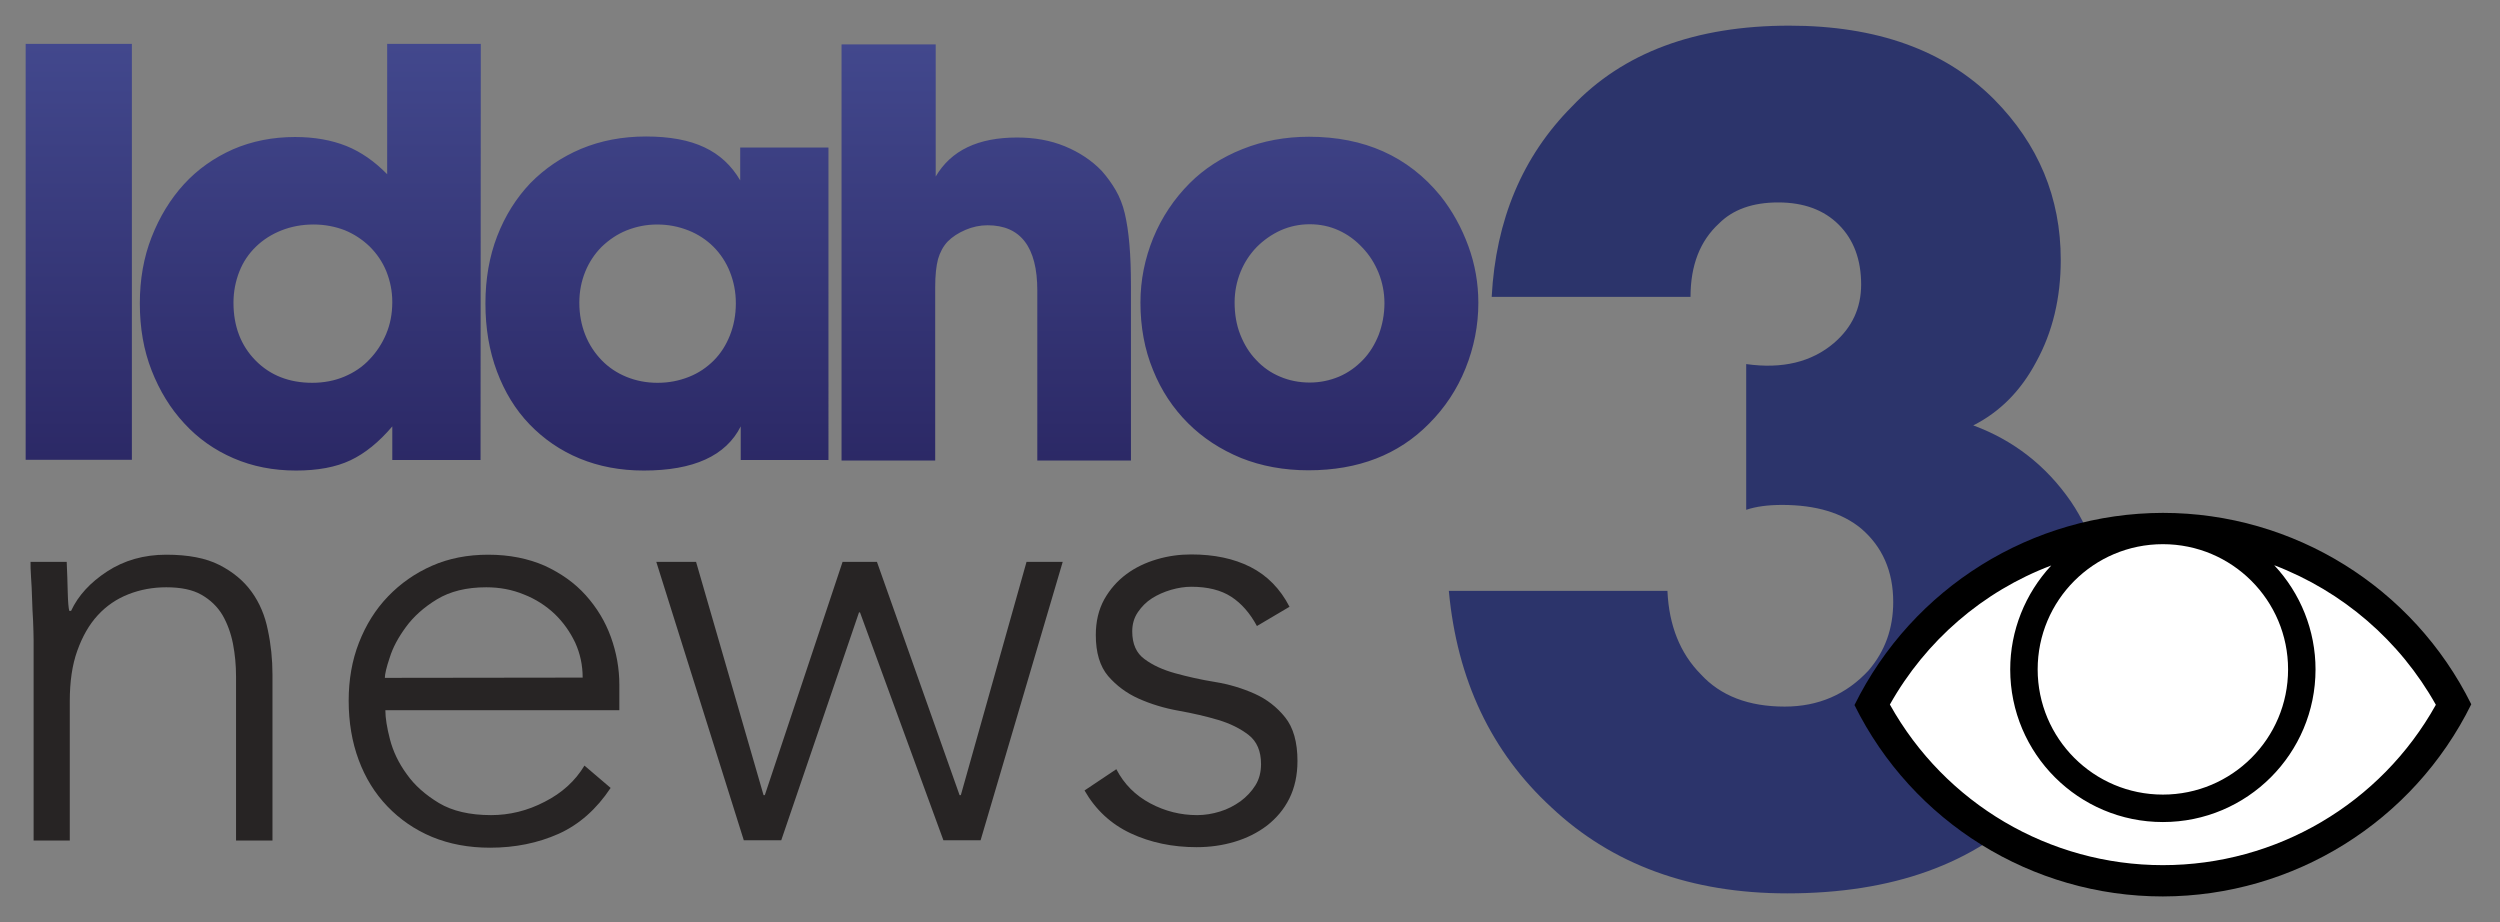 <?xml version="1.0" encoding="utf-8"?>
<!-- Generator: Adobe Illustrator 25.4.1, SVG Export Plug-In . SVG Version: 6.00 Build 0)  -->
<svg version="1.1" id="Layer_1" xmlns="http://www.w3.org/2000/svg" xmlns:xlink="http://www.w3.org/1999/xlink" x="0px" y="0px"
	 viewBox="0 0 974.4 359.4" style="enable-background:new 0 0 974.4 359.4;" xml:space="preserve">
<rect x="0" y="0" width="974.4" height="359.4" fill="#808080" stroke="none"/>
<style type="text/css">
	.st0{fill:url(#SVGID_1_);}
	.st1{fill:#272424;}
	.st2{fill:#2C346B;}
	.st3{fill-rule:evenodd;clip-rule:evenodd;}
	.st4{fill-rule:evenodd;clip-rule:evenodd;fill:#FFFFFF;}
</style>
<linearGradient id="SVGID_1_" gradientUnits="userSpaceOnUse" x1="293.1" y1="178.6" x2="293.1" y2="344.9" gradientTransform="matrix(1 0 0 -1 0 362)">
	<stop  offset="0" style="stop-color:#2B2865"/>
	<stop  offset="1" style="stop-color:#42488D"/>
</linearGradient>
<path class="st0" d="M572.3,95.9c-2.6-7.1-6.2-13.7-10.9-19.6c-12.6-15.4-29.7-23-51.2-23c-9.2,0-17.9,1.6-25.9,4.8
	c-8.1,3.2-15,7.7-20.6,13.3c-6.1,6.1-10.9,13.3-14.2,21.3c-3.3,8.1-5,16.5-5,25.2c0,9.5,1.6,18.3,4.9,26.3c3.2,8,7.8,14.9,13.6,20.7
	c5.8,5.8,12.7,10.3,20.7,13.6c8,3.2,16.8,4.8,26.3,4.8c19.4,0,35.1-6.1,47-18.2c6.1-6.1,10.9-13.3,14.2-21.5s5-16.7,5-25.6
	C576.2,110.4,574.9,103,572.3,95.9z M537.4,130.4c-1.5,3.8-3.5,7.1-6.2,9.9s-5.8,5-9.3,6.5c-3.6,1.5-7.4,2.3-11.4,2.3
	c-4.2,0-8.1-0.8-11.6-2.3c-3.6-1.5-6.7-3.7-9.3-6.5c-2.7-2.8-4.7-6.1-6.2-9.9c-1.5-3.8-2.2-8-2.2-12.5c0-4.2,0.8-8.2,2.3-11.9
	c1.5-3.7,3.6-6.9,6.3-9.7c2.7-2.7,5.8-4.9,9.3-6.5c3.6-1.6,7.4-2.4,11.4-2.4c4,0,7.8,0.8,11.3,2.4s6.5,3.8,9.2,6.7
	c2.7,2.8,4.8,6.1,6.3,9.8c1.5,3.7,2.3,7.7,2.3,11.9C539.6,122.5,538.8,126.6,537.4,130.4z M10,17.1h41.4v162.1H10V17.1z M150.9,67.9
	c-4.9-5-10.2-8.7-15.9-11c-5.8-2.3-12.4-3.5-20-3.5c-8.7,0-16.8,1.6-24.2,4.8C83.4,61.5,77,66,71.7,71.8
	c-5.3,5.8-9.5,12.7-12.6,20.6c-3.1,7.9-4.6,16.5-4.6,25.9c0,9.5,1.5,18.2,4.6,26.1c3.1,7.9,7.3,14.8,12.7,20.6
	c5.4,5.9,11.8,10.4,19.2,13.6c7.4,3.2,15.5,4.8,24.4,4.8c8.4,0,15.5-1.3,21.2-4c5.7-2.7,11.1-7.1,16.3-13.2v13.1h34.4l0.1-162.2
	h-36.5L150.9,67.9L150.9,67.9z M150.5,130.2c-1.6,3.8-3.8,7.1-6.5,9.9c-2.7,2.9-6,5.1-9.8,6.7c-3.8,1.6-8,2.4-12.5,2.4
	c-9,0-16.4-2.9-22.1-8.7S91,127.2,91,118c0-4.3,0.8-8.4,2.3-12.2s3.7-7,6.5-9.7s6.1-4.8,9.9-6.3s8-2.3,12.5-2.3
	c4.4,0,8.4,0.8,12.1,2.2c3.7,1.5,7,3.7,9.8,6.4c2.8,2.8,5,6,6.5,9.7c1.5,3.8,2.3,7.7,2.3,11.9C152.9,122.3,152.1,126.4,150.5,130.2z
	 M288.5,57.5v12.8c-3.4-5.8-8-10.1-14-12.9c-5.9-2.8-13.5-4.2-22.7-4.2s-17.6,1.6-25.3,4.8c-7.6,3.2-14.2,7.7-19.8,13.4
	c-5.5,5.8-9.8,12.6-12.9,20.6c-3.1,8-4.6,16.8-4.6,26.3c0,9.7,1.5,18.5,4.5,26.5s7.2,14.9,12.7,20.6s12,10.2,19.5,13.3
	s15.8,4.7,25,4.7c19.4,0,32-5.7,37.8-17.2v13.1h34.2V57.5H288.5z M284.5,130.7c-1.5,3.8-3.6,7.1-6.3,9.8c-2.7,2.7-5.9,4.9-9.7,6.4
	c-3.8,1.5-7.8,2.3-12.2,2.3c-4.4,0-8.4-0.8-12.1-2.3s-7-3.7-9.7-6.5s-4.9-6.1-6.4-9.9c-1.5-3.8-2.3-8-2.3-12.5
	c0-4.4,0.8-8.4,2.3-12.1s3.7-7,6.4-9.7c2.8-2.7,6-4.9,9.7-6.4c3.8-1.5,7.7-2.3,11.9-2.3c4.4,0,8.4,0.8,12.2,2.3s7.1,3.7,9.8,6.4
	s4.9,6,6.4,9.8s2.3,7.8,2.3,12.2C286.8,122.8,286,126.9,284.5,130.7z M440.2,95.2c0.4,4.6,0.6,10,0.6,16.3v68h-36.5v-66.3
	c0-16.9-6.5-25.4-19.4-25.4c-2.9,0-5.8,0.6-8.6,1.8s-5.1,2.7-6.9,4.5c-1.8,1.9-3,4.2-3.8,6.9c-0.7,2.7-1.1,6.3-1.1,11v67.5H328V17.3
	h0.2h36.5v51.5c6-10.2,16.5-15.2,31.7-15.2c6.8,0,13,1.1,18.6,3.4c5.6,2.3,10.5,5.5,14.5,9.7c2.1,2.4,3.9,4.9,5.4,7.5
	c1.5,2.6,2.7,5.6,3.5,9S439.8,90.6,440.2,95.2z"/>
<path class="st1" d="M13.1,249.5c0-2-0.1-4.5-0.2-7.4c-0.2-2.9-0.3-5.8-0.4-8.8s-0.2-5.8-0.4-8.3c-0.2-2.6-0.2-4.6-0.2-6H26
	c0.2,4.1,0.3,8,0.4,11.8s0.3,6.2,0.6,7.3h0.7c2.8-6,7.5-11.1,14.1-15.4c6.6-4.3,14.3-6.5,23-6.5c8.5,0,15.4,1.3,20.7,4
	c5.3,2.7,9.5,6.2,12.6,10.5s5.2,9.3,6.3,14.9c1.2,5.6,1.8,11.4,1.8,17.4v64.6H92v-63.9c0-4.4-0.4-8.7-1.2-12.8
	c-0.8-4.1-2.2-7.9-4.1-11.2c-2-3.3-4.7-5.9-8.2-7.9s-8.1-2.9-13.7-2.9c-5.2,0-10.1,0.9-14.7,2.7s-8.6,4.5-12,8.2s-6,8.3-8,13.9
	c-2,5.6-2.9,12.1-2.9,19.6v54.3H13.1V249.5z"/>
<path class="st1" d="M238,307.1c-5.5,8.3-12.3,14.3-20.3,17.9c-8.1,3.6-17,5.4-26.7,5.4c-8.3,0-15.8-1.4-22.6-4.2
	c-6.7-2.8-12.5-6.8-17.4-11.9s-8.6-11.1-11.2-18.1s-3.9-14.7-3.9-23.1c0-8.1,1.3-15.7,4-22.6c2.7-6.9,6.4-12.9,11.3-18
	c4.9-5.1,10.6-9.1,17.2-12c6.6-2.9,13.9-4.3,21.9-4.3c8.3,0,15.6,1.5,22,4.3c6.3,2.9,11.7,6.7,16,11.5s7.6,10.2,9.8,16.3
	s3.3,12.3,3.3,18.6v9.9h-91.2c0,3,0.6,6.8,1.8,11.4s3.3,9.1,6.5,13.5c3.1,4.4,7.3,8.1,12.6,11.3c5.2,3.1,12,4.7,20.3,4.7
	c7.2,0,14.2-1.7,20.9-5.2c6.7-3.4,11.9-8.1,15.5-14.1L238,307.1z M227.1,264.1c0-4.9-1-9.4-2.9-13.6c-2-4.2-4.6-7.9-8-11.2
	c-3.4-3.2-7.4-5.8-12-7.6c-4.6-1.9-9.5-2.8-14.7-2.8c-7.7,0-14.1,1.6-19.2,4.7c-5.1,3.1-9.1,6.7-12.1,10.8s-5.1,8-6.3,11.9
	c-1.3,3.8-1.9,6.5-1.9,7.9L227.1,264.1L227.1,264.1z"/>
<polygon class="st1" points="255.8,219 271.3,219 297.6,309.9 298.1,309.9 328.4,219 341.8,219 374,309.9 374.5,309.9 400.1,219 
	414.2,219 382.2,327.5 367.7,327.5 335.2,238.7 334.8,238.7 304.5,327.5 289.9,327.5 "/>
<path class="st1" d="M435.1,299.8c3,5.8,7.4,10.2,13.2,13.3c5.8,3.1,11.9,4.6,18.3,4.6c3,0,6-0.5,8.9-1.4c3-0.9,5.6-2.3,8-4
	c2.3-1.7,4.3-3.8,5.8-6.2c1.5-2.4,2.2-5.2,2.2-8.3c0-5-1.6-8.8-4.8-11.3c-3.2-2.5-7.2-4.5-11.9-5.9s-9.9-2.6-15.5-3.6
	s-10.8-2.6-15.5-4.7s-8.7-5.1-11.9-8.8c-3.2-3.8-4.8-9.1-4.8-16c0-5.3,1.1-9.9,3.3-13.9c2.2-3.9,5.1-7.2,8.6-9.8s7.5-4.5,11.9-5.8
	s8.8-1.9,13.4-1.9c8.9,0,16.6,1.6,23.1,4.9c6.5,3.3,11.6,8.5,15.2,15.5l-12.7,7.5c-2.7-5-6-8.8-10-11.4c-4-2.6-9.2-3.9-15.6-3.9
	c-2.5,0-5.1,0.4-7.9,1.2c-2.7,0.8-5.2,1.9-7.4,3.3c-2.2,1.4-4,3.2-5.5,5.4s-2.2,4.7-2.2,7.5c0,4.9,1.6,8.5,4.8,10.8
	c3.2,2.4,7.2,4.2,11.9,5.5c4.7,1.3,9.9,2.5,15.5,3.4s10.8,2.5,15.5,4.6s8.7,5.2,11.9,9.2c3.2,4,4.8,9.7,4.8,17
	c0,5.6-1.1,10.5-3.2,14.7s-5,7.6-8.7,10.5c-3.7,2.8-7.9,4.9-12.6,6.3s-9.6,2.1-14.8,2.1c-9.4,0-18-1.8-25.7-5.4s-13.7-9.2-18-16.7
	L435.1,299.8z"/>
<path class="st2" d="M807.1,195.4c-9.6-13.9-22.3-23.8-38-29.6c10.3-5.2,18.5-13.4,24.5-24.7c6.4-11.6,9.6-24.9,9.6-39.8
	c0-24.3-8.7-45.1-26-62.6C758,19.5,731.4,10,697.4,10c-36.6,0-64.8,10.5-84.7,31.5c-19.3,19.4-29.7,44.2-31.3,74.2h77.5
	c0-12.3,3.7-21.8,11.1-28.6c5.5-5.5,13.2-8.2,23.1-8.2c9.9,0,17.8,2.9,23.6,8.7c5.8,5.8,8.7,13.6,8.7,23.3c0,9.1-3.5,16.7-10.6,22.8
	c-8.7,7.4-20.1,10.2-34.2,8.2v56.8c3.9-1.3,8.5-1.9,14-1.9c13.2,0,23.4,3.1,30.8,9.2c8.3,7.1,12.5,16.7,12.5,28.6
	c0,10.4-3.2,19.2-9.6,26.7c-8.7,9.4-19.6,14.1-32.7,14.1c-14.1,0-25-4.2-32.7-12.6c-8-8.1-12.4-18.9-13-32.5h-85.2l0,0
	c3.2,34.6,16.5,62.8,40,84.4c23.7,22.3,54.4,33.5,91.9,33.5c41.1,0,73-11.5,95.8-34.5c18.9-19.1,28.4-42.7,28.4-70.8
	C820.6,224.5,816.1,208.6,807.1,195.4z"/>
<path class="st3" d="M843,199.9c-51,0.1-97.6,29.1-120.2,74.9c22.6,45.7,69.2,74.6,120.2,74.6c51-0.1,97.6-29.1,120.2-74.9
	C940.6,228.9,894,199.9,843,199.9z"/>
<path class="st4" d="M843,212.1c27,0,48.8,21.9,48.8,48.8c0,27-21.9,48.8-48.8,48.8c-27,0-48.8-21.9-48.8-48.8
	C794.2,234,816,212.1,843,212.1z M886.4,220.3c10.3,11,16.1,25.5,16.1,40.6c0,32.8-26.6,59.5-59.5,59.5l0,0
	c-32.8,0-59.5-26.6-59.5-59.5c0-15.1,5.8-29.5,16-40.5c-26.7,10.1-48.9,29.3-62.9,54.2c21.5,38.6,62.2,62.6,106.4,62.6
	c44.2,0,84.9-23.9,106.4-62.5C935.4,249.7,913.1,230.5,886.4,220.3z"/>
</svg>
